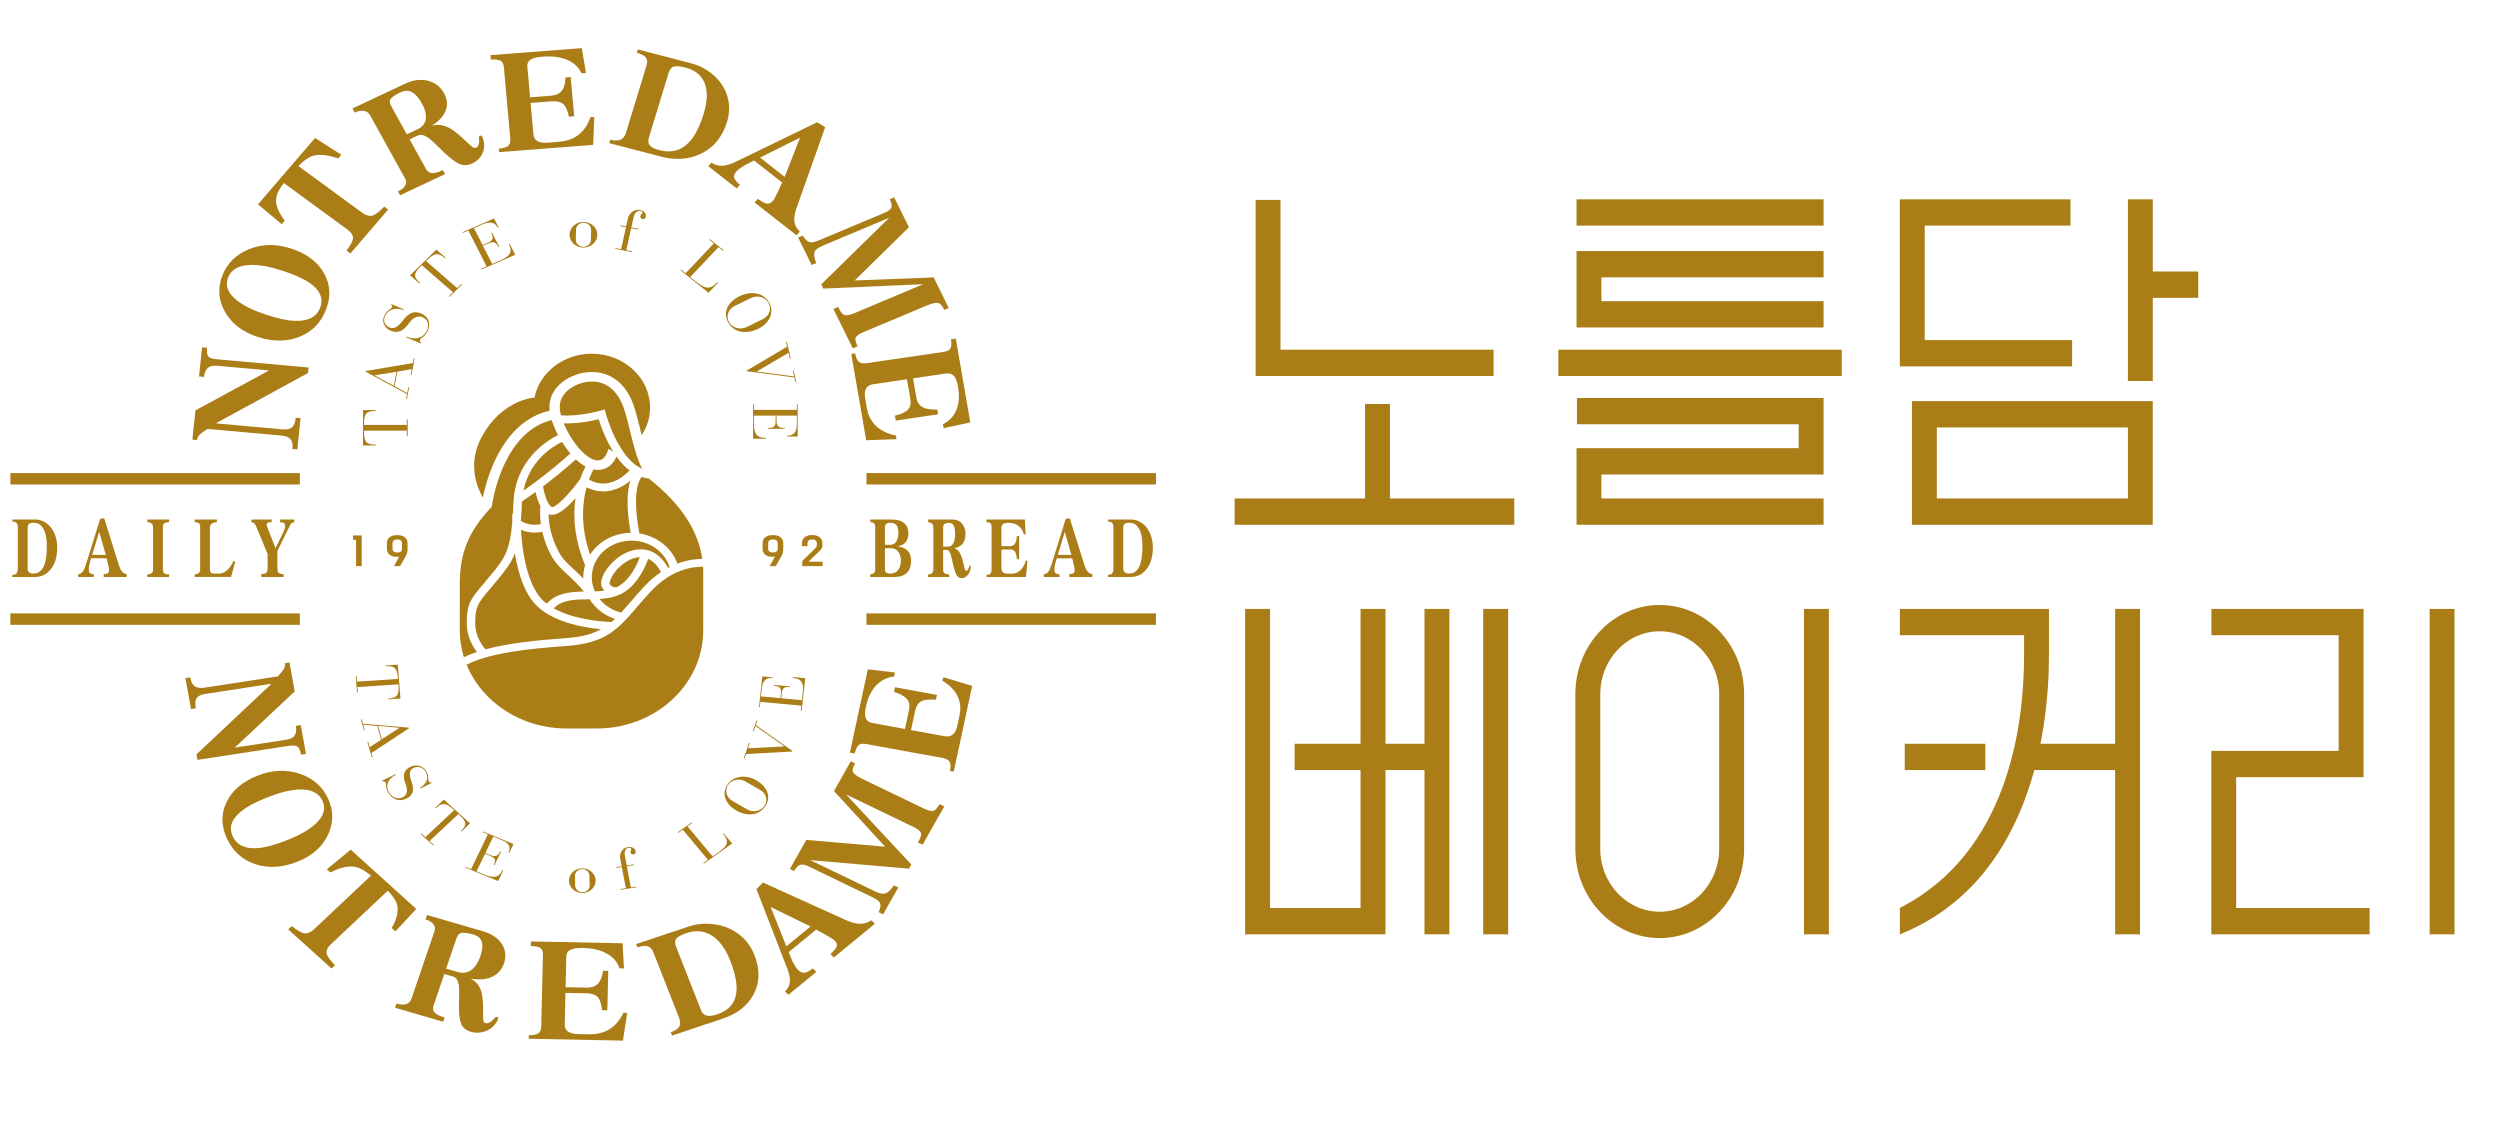 <?xml version="1.0" encoding="utf-8"?>
<!-- Generator: Adobe Illustrator 16.0.0, SVG Export Plug-In . SVG Version: 6.00 Build 0)  -->
<!DOCTYPE svg PUBLIC "-//W3C//DTD SVG 1.1//EN" "http://www.w3.org/Graphics/SVG/1.1/DTD/svg11.dtd">
<svg version="1.1" id="Layer_1" xmlns="http://www.w3.org/2000/svg" xmlns:xlink="http://www.w3.org/1999/xlink" x="0px" y="0px"
	 width="252.083px" height="113.747px" viewBox="0 -0.247 252.083 113.747" enable-background="new 0 -0.247 252.083 113.747"
	 xml:space="preserve">
<rect x="-138.225" y="-38.414" fill="none" width="326.141" height="212.856"/>
<g>
	<path fill="#AB7D16" d="M29.487,45.024c0.045-0.429-0.013-0.748-0.17-0.953c-0.171-0.227-0.493-0.356-0.959-0.401l-7.422-0.665
		c-0.452,0.282-0.749,0.507-0.891,0.678c-0.097,0.12-0.154,0.268-0.172,0.44l-0.476-0.043l0.31-2.946l7.39-4.008l0.002-0.024
		l-5.221-0.469c-0.395-0.035-0.695,0.033-0.912,0.206c-0.218,0.181-0.349,0.486-0.393,0.917l-0.507-0.045l0.31-2.935l0.504,0.047
		c-0.048,0.456,0.009,0.765,0.17,0.928c0.138,0.117,0.432,0.194,0.88,0.236l9.186,0.822l-0.06,0.557l-9.237,5.041l-0.002,0.04
		l6.677,0.599c0.438,0.04,0.752-0.024,0.938-0.19c0.208-0.166,0.336-0.492,0.385-0.982l0.492,0.043l-0.331,3.154L29.487,45.024z"/>
	<path fill="#AB7D16" d="M25.1,24.88c1.329-0.538,2.752-0.559,4.263-0.063c1.573,0.514,2.679,1.348,3.322,2.505
		c0.627,1.134,0.69,2.352,0.189,3.656c-0.501,1.298-1.379,2.205-2.641,2.719c-1.287,0.524-2.717,0.529-4.291,0.014
		c-1.51-0.495-2.597-1.338-3.265-2.531c-0.653-1.168-0.741-2.377-0.263-3.625C22.894,26.307,23.79,25.415,25.1,24.88z
		 M23.868,30.029c0.684,0.546,1.663,1.027,2.937,1.443c1.208,0.405,2.203,0.615,2.98,0.632c1.308,0.042,2.137-0.396,2.492-1.319
		c0.356-0.922,0.012-1.751-1.028-2.486c-0.612-0.43-1.528-0.844-2.747-1.244c-1.271-0.417-2.361-0.612-3.268-0.587
		c-1.177,0.038-1.923,0.463-2.238,1.278C22.688,28.555,22.976,29.316,23.868,30.029z"/>
	<path fill="#AB7D16" d="M39.138,20.881l-3.798,4.425l-0.397-0.29c0.403-0.542,0.622-0.941,0.649-1.196
		c0.041-0.313-0.146-0.62-0.556-0.921l-6.417-4.692c-0.469,0.604-0.728,1.127-0.774,1.569c-0.064,0.649,0.224,1.392,0.87,2.229
		l-0.307,0.355l-2.393-2l5.751-6.694l2.654,1.693l-0.323,0.377c-1.035-0.37-1.886-0.458-2.556-0.264
		c-0.457,0.142-0.941,0.483-1.452,1.026l6.414,4.692c0.412,0.301,0.789,0.394,1.126,0.278c0.262-0.097,0.633-0.389,1.115-0.877
		L39.138,20.881z"/>
	<path fill="#AB7D16" d="M40.127,19.053c0.369-0.173,0.609-0.365,0.726-0.574c0.14-0.221,0.133-0.472-0.019-0.749l-3.512-6.35
		c-0.146-0.262-0.365-0.411-0.658-0.447c-0.274-0.037-0.574,0.021-0.898,0.175l-0.23-0.416l5.288-2.49
		c0.816-0.386,1.591-0.488,2.322-0.309c0.725,0.185,1.268,0.605,1.629,1.259c0.312,0.563,0.377,1.121,0.196,1.67
		c-0.199,0.591-0.676,1.127-1.43,1.608c0.604-0.177,1.225-0.084,1.858,0.278c0.378,0.209,0.891,0.624,1.539,1.242l0.643,0.586
		c0.219,0.17,0.403,0.18,0.553,0.031c0.146-0.156,0.2-0.416,0.168-0.779c-0.029-0.229,0.013-0.35,0.129-0.368
		c0.118-0.015,0.221,0.121,0.306,0.411c0.121,0.409,0.119,0.804-0.007,1.183c-0.114,0.347-0.316,0.646-0.609,0.899
		c-0.278,0.239-0.585,0.392-0.915,0.46c-0.351,0.069-0.667,0.028-0.951-0.12c-0.307-0.156-0.64-0.388-1-0.696
		c-0.22-0.188-0.527-0.475-0.918-0.864c-0.549-0.549-0.946-0.907-1.194-1.071c-0.401-0.269-0.742-0.335-1.028-0.201l-0.813,0.385
		l1.637,2.96c0.152,0.278,0.364,0.424,0.638,0.44c0.251,0.02,0.612-0.081,1.08-0.303l0.225,0.405l-4.538,2.137L40.127,19.053z
		 M42.11,12.784c0.516-0.245,0.798-0.618,0.832-1.121c0.041-0.426-0.096-0.921-0.406-1.484c-0.318-0.57-0.645-0.944-0.987-1.125
		c-0.35-0.193-0.747-0.188-1.189,0.021c-0.542,0.256-0.875,0.492-1,0.705c-0.093,0.17-0.073,0.379,0.063,0.627l1.598,2.889
		L42.11,12.784z"/>
	<path fill="#AB7D16" d="M50.302,14.731c0.392-0.029,0.672-0.099,0.842-0.208c0.239-0.148,0.343-0.409,0.31-0.78l-0.646-7.206
		c-0.03-0.31-0.125-0.52-0.285-0.629c-0.199-0.132-0.542-0.18-1.029-0.143l-0.041-0.454l9.211-0.705l0.424,2.508l-0.451,0.033
		c-0.259-0.579-0.718-1.021-1.374-1.328c-0.695-0.313-1.536-0.429-2.517-0.354c-0.521,0.041-0.915,0.127-1.176,0.26
		c-0.294,0.169-0.428,0.423-0.396,0.76l0.277,3.079l2.074-0.158c0.514-0.04,0.882-0.198,1.101-0.476
		c0.239-0.279,0.372-0.736,0.397-1.373l0.521-0.04l0.355,3.959l-0.532,0.041c-0.134-0.625-0.326-1.047-0.58-1.272
		c-0.259-0.224-0.651-0.315-1.183-0.273l-2.103,0.16l0.284,3.157c0.029,0.311,0.152,0.537,0.372,0.676
		c0.25,0.154,0.617,0.212,1.102,0.175l1.065-0.083c0.702-0.052,1.296-0.237,1.786-0.552c0.657-0.424,1.136-1.075,1.433-1.948
		l0.384,0.01l-0.117,2.797l-9.476,0.726L50.302,14.731z"/>
	<path fill="#AB7D16" d="M61.535,13.834c0.415,0.108,0.744,0.117,0.985,0.028c0.286-0.107,0.49-0.359,0.613-0.758l2.054-6.736
		c0.102-0.333,0.085-0.599-0.048-0.795c-0.153-0.211-0.462-0.378-0.93-0.498l0.102-0.338l5.375,1.399
		c0.597,0.155,1.158,0.404,1.687,0.748c0.541,0.366,0.991,0.795,1.346,1.293c0.378,0.54,0.625,1.126,0.736,1.755
		c0.121,0.68,0.073,1.386-0.15,2.119c-0.472,1.542-1.365,2.617-2.681,3.228c-1.184,0.556-2.501,0.646-3.954,0.269l-5.24-1.362
		L61.535,13.834z M65.58,14.469c0.172,0.171,0.469,0.311,0.896,0.421c1.055,0.274,1.948,0.111,2.676-0.491
		c0.736-0.59,1.335-1.648,1.801-3.173c0.405-1.324,0.419-2.397,0.044-3.212c-0.333-0.726-0.946-1.204-1.839-1.436
		c-0.561-0.146-0.963-0.183-1.21-0.113c-0.247,0.08-0.424,0.294-0.531,0.644l-1.998,6.548C65.316,13.991,65.37,14.261,65.58,14.469z
		"/>
	<path fill="#AB7D16" d="M80.342,20.655c-0.191,0.541-0.276,0.987-0.25,1.335c0.032,0.423,0.218,0.794,0.56,1.119l-0.337,0.367
		l-4.228-3.308l0.328-0.357c0.396,0.278,0.698,0.432,0.899,0.466c0.217,0.032,0.414-0.05,0.597-0.249
		c0.111-0.118,0.257-0.372,0.441-0.76c0.116-0.249,0.287-0.621,0.512-1.117l-2.833-2.216c-0.436,0.217-0.762,0.385-0.985,0.506
		c-0.358,0.22-0.605,0.4-0.738,0.546c-0.224,0.245-0.321,0.457-0.292,0.641c0.038,0.198,0.235,0.457,0.598,0.771l-0.328,0.358
		l-2.875-2.25l0.327-0.355c0.326,0.221,0.68,0.326,1.058,0.315c0.377-0.01,0.838-0.144,1.381-0.399l8.216-3.987l0.814,0.5
		L80.342,20.655z M76.634,15.639l2.487,1.949l1.544-3.949L76.634,15.639z"/>
	<path fill="#AB7D16" d="M85.989,34.876l-1.957-3.97l0.485-0.204c0.185,0.417,0.361,0.671,0.53,0.76
		c0.216,0.129,0.559,0.094,1.019-0.098l6.977-2.932L93.03,28.41l-10.013,0.442l-0.209-0.426l6.834-6.696l-0.005-0.011l-6.707,2.818
		c-0.427,0.18-0.69,0.38-0.786,0.602c-0.102,0.253-0.047,0.634,0.163,1.144l-0.461,0.193l-1.37-2.777l0.461-0.193
		c0.248,0.38,0.476,0.599,0.678,0.656c0.208,0.065,0.529,0.006,0.967-0.177l6.653-2.796c0.377-0.159,0.594-0.336,0.653-0.531
		c0.064-0.181,0.009-0.453-0.173-0.813l0.45-0.189l1.485,3.014l-5.467,5.363l7.963-0.307l1.521,3.086l-0.449,0.187
		c-0.178-0.361-0.347-0.581-0.508-0.655c-0.246-0.106-0.65-0.042-1.204,0.191l-6.389,2.685c-0.502,0.212-0.788,0.417-0.855,0.617
		c-0.047,0.153,0.024,0.431,0.213,0.837L85.989,34.876z"/>
	<path fill="#AB7D16" d="M86.227,35.385c0.062,0.36,0.157,0.614,0.288,0.763c0.18,0.21,0.468,0.286,0.866,0.228l7.77-1.142
		c0.335-0.05,0.554-0.152,0.66-0.309c0.128-0.195,0.155-0.516,0.077-0.962l0.49-0.072l1.459,8.457l-2.689,0.579l-0.07-0.41
		c0.608-0.284,1.054-0.741,1.336-1.373c0.285-0.666,0.349-1.449,0.193-2.352c-0.081-0.479-0.204-0.835-0.37-1.067
		c-0.206-0.259-0.49-0.362-0.854-0.31l-3.319,0.489l0.331,1.904c0.079,0.473,0.278,0.8,0.599,0.981
		c0.319,0.201,0.825,0.288,1.517,0.264l0.083,0.477l-4.266,0.629l-0.087-0.49c0.669-0.167,1.112-0.378,1.335-0.631
		c0.225-0.253,0.292-0.624,0.209-1.113l-0.334-1.929l-3.402,0.5c-0.333,0.047-0.568,0.179-0.703,0.392
		c-0.149,0.243-0.186,0.587-0.106,1.033l0.167,0.979c0.111,0.642,0.357,1.179,0.736,1.607c0.509,0.577,1.248,0.969,2.219,1.178
		l0.018,0.352l-3.04,0.106l-1.505-8.701L86.227,35.385z"/>
</g>
<g>
	<path fill="#AB7D16" d="M36.707,43.179V43.3c0,1.04,0.267,1.287,1.189,1.287v0.083h-1.293v-3.567h1.293v0.083
		c-0.922,0-1.189,0.248-1.189,1.281v0.131h4.309v-0.562h0.091v1.7h-0.091v-0.559H36.707z"/>
	<path fill="#AB7D16" d="M40.069,37.224l-0.282,1.47l1.27,0.689l0.114-0.588l0.087,0.015l-0.223,1.157l-0.086-0.015l0.088-0.465
		l-4.179-2.26l0.012-0.064l4.769-0.804l0.087-0.465l0.087,0.015l-0.322,1.668l-0.085-0.016l0.111-0.581L40.069,37.224z
		 M39.705,38.651l0.273-1.413l-2.215,0.365L39.705,38.651z"/>
	<path fill="#AB7D16" d="M40.971,33.769l0.036-0.075c0.977,0.415,1.706,0.069,2.027-0.577c0.255-0.515,0.166-1.125-0.397-1.365
		c-0.552-0.233-1.003,0.049-1.413,0.621c-0.566,0.782-1.113,1.029-1.858,0.714c-0.661-0.281-0.902-0.937-0.605-1.538
		c0.273-0.552,0.649-0.582,0.769-0.818c0.059-0.124-0.011-0.205-0.094-0.24l0.038-0.075l1.221,0.519l-0.039,0.073
		c-0.684-0.233-1.455-0.143-1.813,0.574c-0.229,0.458-0.09,0.971,0.387,1.173c0.412,0.176,0.788,0.114,1.405-0.702
		c0.542-0.719,1.087-1.007,1.843-0.687c0.762,0.325,1.014,1.028,0.626,1.807c-0.265,0.536-0.633,0.626-0.735,0.826
		c-0.064,0.13,0.011,0.276,0.112,0.318l-0.038,0.077L40.971,33.769z"/>
	<path fill="#AB7D16" d="M42.535,26.495l-0.093,0.089c-0.773,0.757-0.761,1.106-0.09,1.69l-0.063,0.06l-0.941-0.817l2.651-2.595
		l0.939,0.816l-0.06,0.061c-0.672-0.583-1.05-0.571-1.818,0.179l-0.097,0.094l3.135,2.728l0.419-0.407l0.066,0.057l-1.264,1.236
		l-0.065-0.056l0.415-0.41L42.535,26.495z"/>
	<path fill="#AB7D16" d="M47.223,22.997l-0.548,0.24l-0.04-0.074l3.183-1.381l0.464,0.909L50.2,22.725
		c-0.313-0.615-0.876-0.637-1.49-0.372l-0.919,0.399l0.869,1.71l0.563-0.245c0.601-0.261,0.486-0.627,0.309-0.976l0.079-0.035
		l0.726,1.42l-0.084,0.037c-0.203-0.406-0.389-0.632-0.997-0.37l-0.558,0.242l0.931,1.828l0.806-0.35
		c0.938-0.407,1.292-0.821,0.882-1.627l0.08-0.036l0.559,1.095l-3.404,1.477l-0.038-0.075l0.548-0.239L47.223,22.997z"/>
	<path fill="#AB7D16" d="M58.858,22.132c0.776,0.013,1.389,0.603,1.374,1.317c-0.014,0.713-0.654,1.281-1.427,1.267
		c-0.772-0.014-1.387-0.604-1.373-1.317C57.447,22.685,58.085,22.117,58.858,22.132z M58.061,23.918
		c-0.005,0.39,0.326,0.709,0.746,0.716c0.423,0.008,0.768-0.299,0.776-0.689l0.021-1.016c0.006-0.388-0.325-0.708-0.746-0.715
		c-0.423-0.008-0.769,0.299-0.777,0.689L58.061,23.918z"/>
	<path fill="#AB7D16" d="M63.114,22.666l-0.563-0.105l0.016-0.081l0.567,0.105l0.166-0.757c0.136-0.625,0.657-1.009,1.242-0.902
		c0.463,0.087,0.634,0.434,0.575,0.698c-0.027,0.134-0.154,0.25-0.328,0.216c-0.18-0.034-0.243-0.19-0.223-0.295
		c0.043-0.189,0.18-0.188,0.204-0.305c0.021-0.091-0.035-0.193-0.204-0.225c-0.201-0.037-0.562,0.088-0.682,0.644l-0.224,1.024
		l0.746,0.139l-0.018,0.082l-0.749-0.141l-0.483,2.212l0.573,0.105l-0.019,0.083l-1.662-0.312l0.02-0.081l0.563,0.104L63.114,22.666
		z"/>
	<path fill="#AB7D16" d="M71.975,24.299l-0.458-0.369l0.056-0.063l1.388,1.118l-0.058,0.063l-0.458-0.369l-2.843,3.007l0.604,0.486
		c0.925,0.743,1.402,0.808,2.135,0.028l0.07,0.054l-0.968,1.023l-2.829-2.278l0.058-0.061l0.458,0.368L71.975,24.299z"/>
	<path fill="#AB7D16" d="M74.557,29.623c1.08-0.528,2.385-0.439,3.002,0.634c0.516,0.896,0.139,2.038-1.106,2.65
		c-1.076,0.526-2.387,0.487-3.014-0.627C72.812,31.19,73.464,30.16,74.557,29.623z M73.517,32.241
		c0.342,0.594,1.136,0.8,1.777,0.484l1.637-0.804c0.645-0.317,0.903-1.038,0.56-1.632c-0.341-0.594-1.132-0.8-1.777-0.483
		l-1.637,0.802C73.432,30.925,73.173,31.646,73.517,32.241z"/>
	<path fill="#AB7D16" d="M76.291,37.217l3.782,0.491l-0.14-0.582l0.088-0.019l0.271,1.148l-0.087,0.017l-0.108-0.46l-4.794-0.625
		l-0.016-0.063l4.077-2.415l-0.108-0.461l0.086-0.017l0.393,1.654l-0.089,0.02l-0.136-0.578L76.291,37.217z"/>
	<path fill="#AB7D16" d="M80.347,41.084v-0.562h0.088v3.247h-1.086v-0.083c0.736,0,0.998-0.459,0.998-1.087v-0.938h-2.046v0.573
		c0,0.613,0.407,0.671,0.824,0.671v0.085h-1.702v-0.085c0.487,0,0.785-0.058,0.785-0.678v-0.567h-2.185v0.82
		c0,0.957,0.255,1.431,1.22,1.431v0.081h-1.309v-3.47h0.089v0.562H80.347z"/>
</g>
<g>
	<path fill="#AB7D16" d="M19.182,68.051c0.075,0.426,0.219,0.721,0.428,0.88c0.231,0.175,0.577,0.228,1.041,0.157l7.353-1.13
		c0.359-0.38,0.582-0.669,0.672-0.864c0.058-0.141,0.075-0.299,0.044-0.468l0.472-0.073l0.525,2.919l-6.013,5.636l0.003,0.024
		l5.174-0.793c0.391-0.06,0.664-0.198,0.824-0.417c0.159-0.228,0.202-0.553,0.122-0.979l0.501-0.077l0.523,2.907l-0.498,0.08
		c-0.082-0.454-0.223-0.741-0.426-0.857c-0.168-0.08-0.472-0.088-0.915-0.019l-9.103,1.398l-0.099-0.553l7.51-7.073l-0.009-0.04
		l-6.617,1.018c-0.435,0.064-0.719,0.202-0.854,0.406c-0.152,0.207-0.184,0.555-0.099,1.042l-0.483,0.075l-0.567-3.127
		L19.182,68.051z"/>
	<path fill="#AB7D16" d="M33.083,83.908c-0.577,1.229-1.602,2.138-3.075,2.726c-1.534,0.613-2.958,0.695-4.28,0.252
		c-1.298-0.437-2.244-1.289-2.839-2.562c-0.589-1.263-0.615-2.479-0.069-3.648c0.555-1.192,1.598-2.094,3.132-2.706
		c1.471-0.587,2.891-0.653,4.259-0.201c1.338,0.447,2.297,1.276,2.865,2.495C33.646,81.478,33.646,82.691,33.083,83.908z
		 M30.191,79.361c-0.907,0.033-1.978,0.295-3.218,0.789c-1.183,0.463-2.066,0.933-2.648,1.411c-0.991,0.789-1.274,1.633-0.854,2.532
		c0.42,0.897,1.285,1.289,2.587,1.174c0.767-0.07,1.742-0.341,2.93-0.815c1.239-0.493,2.182-1.033,2.825-1.621
		c0.836-0.767,1.068-1.549,0.696-2.344C32.141,79.7,31.367,79.326,30.191,79.361z"/>
	<path fill="#AB7D16" d="M33.428,97.411l-4.372-3.95l0.355-0.334c0.541,0.43,0.949,0.669,1.222,0.722
		c0.332,0.071,0.683-0.066,1.05-0.411l5.727-5.399c-0.602-0.497-1.138-0.787-1.611-0.875c-0.692-0.127-1.521,0.059-2.488,0.564
		l-0.354-0.318l2.406-1.986l6.611,5.979l-2.102,2.26l-0.372-0.336c0.507-0.909,0.691-1.685,0.55-2.321
		c-0.105-0.432-0.422-0.915-0.95-1.439l-5.729,5.397c-0.369,0.348-0.506,0.682-0.417,1.003c0.076,0.252,0.354,0.623,0.828,1.114
		L33.428,97.411z"/>
	<path fill="#AB7D16" d="M39.978,100.948c0.394,0.115,0.713,0.132,0.953,0.058c0.267-0.067,0.455-0.248,0.556-0.546l2.322-6.799
		c0.095-0.277,0.054-0.53-0.129-0.743c-0.167-0.204-0.424-0.356-0.771-0.458l0.149-0.445l5.664,1.646
		c0.875,0.259,1.506,0.684,1.891,1.287c0.375,0.601,0.443,1.247,0.204,1.949c-0.208,0.605-0.584,1.046-1.129,1.321
		c-0.592,0.29-1.341,0.363-2.244,0.219c0.57,0.263,0.94,0.73,1.114,1.397c0.109,0.396,0.163,1.024,0.154,1.884l0.01,0.833
		c0.028,0.264,0.153,0.388,0.371,0.381c0.222-0.017,0.461-0.166,0.713-0.448c0.151-0.184,0.274-0.238,0.37-0.176
		c0.098,0.063,0.064,0.228-0.091,0.489c-0.227,0.37-0.529,0.649-0.908,0.842c-0.344,0.171-0.715,0.253-1.115,0.243
		c-0.381-0.01-0.716-0.098-1.003-0.264c-0.303-0.18-0.499-0.411-0.586-0.699c-0.1-0.313-0.162-0.693-0.185-1.146
		c-0.014-0.275-0.013-0.679,0-1.21c0.029-0.747,0.016-1.257-0.035-1.535c-0.083-0.449-0.275-0.721-0.58-0.809L44.8,97.965
		l-1.082,3.173c-0.101,0.298-0.061,0.539,0.118,0.728c0.168,0.178,0.501,0.336,1.001,0.483l-0.147,0.432l-4.857-1.414
		L39.978,100.948z M46.154,97.762c0.556,0.159,1.035,0.075,1.445-0.259c0.353-0.279,0.629-0.721,0.836-1.322
		c0.209-0.612,0.257-1.093,0.151-1.44c-0.102-0.366-0.389-0.616-0.861-0.756c-0.584-0.169-1-0.218-1.248-0.144
		c-0.199,0.06-0.341,0.224-0.434,0.487l-1.059,3.095L46.154,97.762z"/>
	<path fill="#AB7D16" d="M53.317,104.129c0.394,0.01,0.681-0.03,0.861-0.124c0.256-0.124,0.39-0.372,0.397-0.747l0.169-7.229
		c0.008-0.313-0.062-0.527-0.211-0.654c-0.183-0.149-0.519-0.229-1.007-0.239l0.012-0.456l9.239,0.185l0.139,2.537l-0.449-0.012
		c-0.195-0.601-0.603-1.086-1.221-1.451c-0.658-0.377-1.477-0.577-2.461-0.597c-0.525-0.011-0.925,0.04-1.201,0.147
		c-0.311,0.142-0.471,0.378-0.48,0.717l-0.07,3.089l2.08,0.042c0.519,0.009,0.897-0.113,1.149-0.365
		c0.267-0.258,0.452-0.697,0.55-1.327l0.521,0.009l-0.093,3.972l-0.534-0.01c-0.062-0.632-0.206-1.073-0.434-1.321
		c-0.23-0.245-0.612-0.377-1.146-0.385l-2.11-0.042l-0.072,3.167c-0.008,0.312,0.087,0.548,0.292,0.705
		c0.229,0.18,0.589,0.272,1.077,0.281l1.07,0.022c0.703,0.014,1.313-0.113,1.835-0.38c0.704-0.357,1.253-0.957,1.648-1.798
		l0.376,0.046l-0.431,2.771l-9.505-0.188L53.317,104.129z"/>
	<path fill="#AB7D16" d="M67.634,103.833c0.408-0.138,0.682-0.306,0.818-0.51c0.165-0.237,0.172-0.555,0.021-0.944l-2.584-6.578
		c-0.129-0.325-0.31-0.533-0.542-0.62c-0.256-0.091-0.612-0.06-1.071,0.095l-0.13-0.33l5.252-1.756
		c0.58-0.195,1.197-0.294,1.841-0.3c0.671,0.009,1.307,0.118,1.909,0.328c0.649,0.235,1.219,0.578,1.707,1.03
		c0.529,0.487,0.936,1.088,1.218,1.805c0.591,1.505,0.543,2.859-0.141,4.066c-0.611,1.086-1.626,1.868-3.044,2.342l-5.12,1.712
		L67.634,103.833z M71.321,102.171c0.249,0.046,0.578,0,0.993-0.14c1.032-0.344,1.654-0.957,1.866-1.839
		c0.226-0.877,0.044-2.059-0.538-3.547c-0.51-1.294-1.174-2.174-1.992-2.633c-0.732-0.412-1.531-0.47-2.403-0.18
		c-0.548,0.184-0.899,0.371-1.053,0.562c-0.152,0.199-0.161,0.467-0.027,0.811l2.514,6.395
		C70.806,101.925,71.02,102.115,71.321,102.171z"/>
	<path fill="#AB7D16" d="M85.19,92.484c0.557,0.25,1.023,0.39,1.398,0.414c0.456,0.031,0.884-0.087,1.279-0.354l0.346,0.359
		l-4.139,3.4l-0.338-0.348c0.352-0.323,0.562-0.578,0.625-0.758c0.064-0.19,0.005-0.386-0.184-0.58
		c-0.11-0.116-0.363-0.284-0.754-0.51c-0.249-0.142-0.625-0.348-1.127-0.621l-2.772,2.278c0.172,0.427,0.309,0.751,0.405,0.971
		c0.185,0.359,0.347,0.609,0.482,0.753c0.23,0.239,0.448,0.356,0.645,0.354c0.221-0.004,0.527-0.152,0.916-0.438l0.337,0.35
		l-2.815,2.313l-0.338-0.351c0.281-0.263,0.444-0.572,0.487-0.92c0.04-0.348-0.039-0.785-0.239-1.317l-3.128-8.067l0.649-0.671
		L85.19,92.484z M79.292,95.176l2.437-2.003l-4.02-1.963L79.292,95.176z"/>
	<path fill="#AB7D16" d="M95.216,81.063l-2.188,3.866l-0.477-0.229c0.243-0.393,0.352-0.677,0.327-0.855
		c-0.024-0.237-0.263-0.463-0.711-0.681l-6.794-3.276l-0.013,0.021l6.532,7.02l-0.235,0.414l-9.923-0.859l-0.007,0.012l6.533,3.148
		c0.415,0.204,0.746,0.27,0.994,0.204c0.279-0.08,0.572-0.355,0.879-0.823l0.447,0.218l-1.531,2.705l-0.448-0.218
		c0.173-0.413,0.222-0.713,0.146-0.896c-0.072-0.19-0.322-0.39-0.745-0.594l-6.48-3.129c-0.366-0.176-0.653-0.224-0.854-0.146
		c-0.196,0.062-0.393,0.27-0.591,0.621l-0.435-0.208l1.658-2.935l7.946,0.683l-5.155-5.608l1.697-3.002l0.437,0.211
		c-0.198,0.35-0.281,0.609-0.246,0.773c0.063,0.245,0.365,0.497,0.903,0.757l6.222,3c0.488,0.237,0.84,0.319,1.051,0.246
		c0.16-0.06,0.355-0.281,0.584-0.671L95.216,81.063z"/>
	<path fill="#AB7D16" d="M95.783,77.489c0.075-0.358,0.08-0.628,0.014-0.809c-0.09-0.255-0.331-0.419-0.729-0.494l-7.716-1.409
		c-0.333-0.06-0.576-0.033-0.735,0.078c-0.192,0.142-0.338,0.434-0.435,0.877l-0.482-0.086l1.803-8.402l2.738,0.316l-0.088,0.409
		c-0.677,0.07-1.265,0.356-1.767,0.856c-0.518,0.537-0.874,1.252-1.066,2.145c-0.103,0.479-0.12,0.853-0.053,1.121
		c0.097,0.309,0.326,0.497,0.688,0.563l3.293,0.602l0.407-1.892c0.102-0.47,0.036-0.838-0.194-1.111
		c-0.226-0.288-0.666-0.533-1.322-0.731l0.101-0.474l4.239,0.775l-0.107,0.484c-0.686-0.055-1.183,0-1.487,0.166
		c-0.306,0.166-0.509,0.49-0.612,0.978l-0.414,1.917l3.38,0.618c0.334,0.06,0.603,0.011,0.81-0.145
		c0.229-0.178,0.393-0.49,0.488-0.934l0.208-0.972c0.139-0.639,0.11-1.221-0.088-1.74c-0.258-0.707-0.807-1.311-1.637-1.816
		l0.114-0.339l2.894,0.875l-1.857,8.642L95.783,77.489z"/>
</g>
<g>
	<path fill="#AB7D16" d="M40.125,68.208l-0.01-0.12c-0.079-0.994-0.354-1.215-1.235-1.156l-0.005-0.08l1.236-0.08l0.267,3.416
		l-1.238,0.078l-0.007-0.076c0.881-0.058,1.12-0.315,1.047-1.304l-0.011-0.125l-4.129,0.274l0.043,0.535l-0.086,0.008l-0.125-1.627
		l0.086-0.009l0.041,0.538L40.125,68.208z"/>
	<path fill="#AB7D16" d="M38.436,74.332l-0.404-1.385l-1.408-0.121l0.161,0.555l-0.082,0.019l-0.316-1.09l0.084-0.019l0.126,0.437
		l4.628,0.397l0.02,0.062l-3.793,2.488l0.126,0.438l-0.083,0.019L37.04,74.56l0.082-0.021l0.159,0.549L38.436,74.332z
		 M38.125,72.953l0.387,1.33l1.765-1.146L38.125,72.953z"/>
	<path fill="#AB7D16" d="M39.884,77.811l0.038,0.071c-0.909,0.444-1.044,1.163-0.698,1.763c0.277,0.479,0.835,0.77,1.36,0.512
		c0.517-0.254,0.542-0.735,0.309-1.357c-0.319-0.853-0.208-1.383,0.485-1.724c0.62-0.304,1.303-0.096,1.627,0.465
		c0.297,0.512,0.104,0.796,0.231,1.018c0.066,0.114,0.177,0.11,0.251,0.074l0.041,0.071l-1.137,0.559l-0.041-0.07
		c0.59-0.349,0.964-0.944,0.577-1.613c-0.245-0.428-0.749-0.625-1.194-0.407c-0.387,0.189-0.553,0.489-0.235,1.399
		c0.28,0.8,0.204,1.352-0.501,1.699c-0.71,0.351-1.442,0.118-1.862-0.609c-0.289-0.499-0.147-0.813-0.254-0.999
		c-0.069-0.117-0.235-0.153-0.328-0.105l-0.042-0.072L39.884,77.811z"/>
	<path fill="#AB7D16" d="M45.791,81.446l-0.09-0.084c-0.771-0.698-1.133-0.696-1.756-0.115l-0.06-0.056l0.868-0.815l2.644,2.401
		l-0.871,0.815l-0.06-0.056c0.619-0.58,0.618-0.919-0.149-1.612l-0.095-0.086l-2.906,2.719l0.417,0.38l-0.062,0.054l-1.258-1.143
		l0.059-0.056l0.416,0.376L45.791,81.446z"/>
	<path fill="#AB7D16" d="M49.191,83.883l-0.533-0.219l0.035-0.073l3.086,1.27l-0.424,0.88l-0.079-0.033
		c0.287-0.594-0.048-0.988-0.643-1.231l-0.891-0.366l-0.801,1.657l0.547,0.224c0.582,0.237,0.797-0.068,0.959-0.405l0.078,0.031
		l-0.664,1.378l-0.077-0.033c0.19-0.395,0.25-0.658-0.338-0.9l-0.539-0.221l-0.856,1.771l0.782,0.318
		c0.908,0.375,1.457,0.354,1.833-0.432l0.078,0.033l-0.513,1.062l-3.297-1.356l0.035-0.07l0.535,0.219L49.191,83.883z"/>
	<path fill="#AB7D16" d="M58.689,87.309c0.745-0.014,1.357,0.532,1.373,1.217c0.015,0.687-0.577,1.251-1.318,1.265
		c-0.743,0.015-1.358-0.531-1.372-1.216C57.357,87.887,57.949,87.321,58.689,87.309z M57.997,89.05
		c0.007,0.375,0.339,0.669,0.745,0.663c0.405-0.01,0.723-0.315,0.714-0.688l-0.021-0.977c-0.007-0.374-0.339-0.67-0.745-0.66
		c-0.404,0.007-0.723,0.313-0.714,0.687L57.997,89.05z"/>
	<path fill="#AB7D16" d="M62.701,87.178l-0.545,0.087l-0.014-0.077l0.544-0.09l-0.139-0.731c-0.114-0.602,0.208-1.113,0.771-1.205
		c0.446-0.07,0.732,0.182,0.781,0.439c0.023,0.128-0.042,0.271-0.213,0.3c-0.174,0.028-0.29-0.092-0.308-0.193
		c-0.036-0.185,0.087-0.227,0.066-0.34c-0.019-0.088-0.105-0.161-0.267-0.134c-0.195,0.03-0.469,0.259-0.369,0.797l0.187,0.987
		l0.72-0.116l0.013,0.078l-0.719,0.116l0.404,2.134l0.549-0.091l0.018,0.08l-1.605,0.259l-0.015-0.08l0.544-0.086L62.701,87.178z"/>
	<path fill="#AB7D16" d="M68.849,83.413l-0.464,0.329l-0.053-0.065l1.403-0.995l0.05,0.065l-0.461,0.326l2.534,3.037l0.607-0.432
		c0.937-0.665,1.089-1.068,0.433-1.854l0.067-0.048l0.862,1.033l-2.853,2.029l-0.054-0.062l0.461-0.328L68.849,83.413z"/>
	<path fill="#AB7D16" d="M74.228,81.471c-0.997-0.573-1.542-1.614-0.873-2.607c0.559-0.825,1.769-1.083,2.918-0.422
		c0.99,0.572,1.588,1.596,0.884,2.615C76.477,82.061,75.235,82.056,74.228,81.471z M77.083,81.012
		c0.37-0.548,0.177-1.254-0.417-1.595l-1.511-0.871c-0.595-0.344-1.369-0.192-1.738,0.355c-0.37,0.547-0.176,1.255,0.417,1.597
		l1.511,0.871C75.94,81.71,76.714,81.562,77.083,81.012z"/>
	<path fill="#AB7D16" d="M79.094,75.017l-2.917-2.054l-0.181,0.55l-0.085-0.024l0.361-1.079l0.083,0.022l-0.143,0.434l3.692,2.607
		l-0.021,0.061l-4.644,0.247l-0.146,0.436l-0.081-0.025l0.517-1.555l0.084,0.024l-0.181,0.543L79.094,75.017z"/>
	<path fill="#AB7D16" d="M76.673,70.527l-0.058,0.534l-0.086-0.005l0.338-3.104l1.037,0.098l-0.008,0.077
		c-0.703-0.065-1,0.351-1.066,0.948l-0.098,0.898l1.955,0.18l0.062-0.546c0.064-0.589-0.322-0.68-0.72-0.716l0.009-0.08l1.626,0.152
		l-0.009,0.078c-0.466-0.044-0.757-0.014-0.822,0.579l-0.059,0.542l2.089,0.193l0.085-0.783c0.103-0.916-0.096-1.387-1.019-1.474
		l0.01-0.079l1.254,0.116l-0.361,3.316l-0.088-0.009l0.058-0.535L76.673,70.527z"/>
</g>
<g>
	<path fill="#AB7D16" d="M1.24,57.718c0.179,0,0.314-0.044,0.4-0.13c0.103-0.104,0.153-0.275,0.153-0.521v-4.132
		c0-0.206-0.038-0.353-0.116-0.445c-0.086-0.099-0.232-0.145-0.438-0.145v-0.207h2.342c0.257,0,0.517,0.058,0.77,0.175
		c0.265,0.127,0.497,0.308,0.703,0.536c0.221,0.25,0.393,0.548,0.512,0.891c0.134,0.368,0.202,0.777,0.202,1.226
		c0,0.945-0.227,1.69-0.683,2.23c-0.41,0.494-0.929,0.736-1.561,0.736H1.24V57.718z M2.948,57.479
		c0.092,0.071,0.23,0.108,0.417,0.108c0.459,0,0.798-0.226,1.02-0.676c0.223-0.444,0.335-1.135,0.335-2.069
		c0-0.812-0.125-1.423-0.379-1.832c-0.223-0.362-0.528-0.544-0.917-0.544c-0.244,0-0.412,0.038-0.501,0.115
		c-0.092,0.082-0.136,0.229-0.136,0.444v4.016C2.785,57.247,2.84,57.394,2.948,57.479z"/>
	<path fill="#AB7D16" d="M11.959,56.652c0.096,0.313,0.199,0.542,0.311,0.691c0.131,0.179,0.302,0.279,0.505,0.306v0.283h-2.322
		v-0.274c0.209-0.016,0.349-0.052,0.425-0.11c0.078-0.059,0.117-0.166,0.117-0.32c0-0.093-0.028-0.257-0.084-0.5
		c-0.033-0.153-0.088-0.377-0.164-0.68H9.191c-0.075,0.25-0.128,0.441-0.165,0.574c-0.052,0.225-0.076,0.393-0.076,0.506
		c0,0.19,0.031,0.321,0.094,0.392c0.071,0.076,0.21,0.123,0.418,0.139v0.274H7.883v-0.274c0.169-0.016,0.311-0.095,0.429-0.229
		c0.12-0.141,0.227-0.361,0.326-0.668l1.458-4.69l0.406-0.062L11.959,56.652z M9.299,55.702h1.367l-0.667-2.323L9.299,55.702z"/>
	<path fill="#AB7D16" d="M17.049,52.139v0.274c-0.211,0-0.37,0.035-0.471,0.107c-0.105,0.076-0.157,0.205-0.157,0.384v4.246
		c0,0.209,0.056,0.354,0.168,0.429c0.09,0.063,0.245,0.095,0.46,0.095v0.258h-2.198v-0.268c0.185-0.005,0.322-0.035,0.404-0.093
		c0.121-0.071,0.178-0.201,0.178-0.391v-4.261c0-0.172-0.052-0.304-0.16-0.389c-0.095-0.083-0.237-0.124-0.422-0.124v-0.267H17.049z
		"/>
	<path fill="#AB7D16" d="M19.63,57.657c0.184,0,0.321-0.042,0.407-0.123c0.099-0.086,0.147-0.231,0.147-0.43v-4.16
		c0-0.196-0.035-0.331-0.104-0.409c-0.084-0.081-0.233-0.122-0.443-0.122v-0.274h2.234v0.274c-0.206,0-0.369,0.041-0.498,0.122
		c-0.135,0.099-0.204,0.239-0.204,0.423v4.124c0,0.199,0.035,0.336,0.106,0.414c0.059,0.061,0.165,0.092,0.323,0.092h0.513
		c0.255,0,0.509-0.105,0.754-0.314c0.274-0.23,0.503-0.558,0.696-0.981l0.161,0.1l-0.421,1.532H19.63V57.657z"/>
	<path fill="#AB7D16" d="M29.683,52.413c-0.1,0.011-0.177,0.032-0.231,0.062c-0.089,0.045-0.161,0.129-0.212,0.253l-1.273,2.589
		v1.604c0,0.31,0.041,0.511,0.123,0.597c0.065,0.061,0.235,0.108,0.508,0.139v0.274h-2.258v-0.274v-0.009
		c0.271-0.026,0.441-0.072,0.508-0.138c0.089-0.087,0.136-0.284,0.136-0.589v-1.303l-1.085-2.621
		c-0.081-0.205-0.148-0.344-0.207-0.415c-0.083-0.103-0.196-0.159-0.343-0.169v-0.274h2.041v0.274c-0.213,0-0.349,0.016-0.406,0.046
		c-0.059,0.038-0.09,0.11-0.09,0.222c0,0.042,0.012,0.092,0.031,0.154c0.01,0.041,0.031,0.1,0.063,0.176l0.052,0.123l0.743,1.893
		l0.767-1.57c0.048-0.091,0.091-0.2,0.132-0.323c0.046-0.147,0.069-0.269,0.069-0.366c0-0.145-0.049-0.242-0.15-0.292
		c-0.065-0.036-0.183-0.057-0.351-0.062v-0.274h1.434V52.413z"/>
</g>
<g>
	<path fill="#AB7D16" d="M36.47,53.742v3.097h-0.568v-2.655h-0.305v-0.442H36.47z"/>
	<path fill="#AB7D16" d="M41.097,55.18c0,0.14-0.015,0.345-0.17,0.616l-0.58,1.039h-0.618l0.531-0.969
		c-0.058,0.013-0.153,0.029-0.246,0.029h-0.116c-0.494,0-0.886-0.339-0.886-0.755v-0.65c0-0.46,0.408-0.777,0.93-0.777h0.218
		c0.576,0,0.936,0.367,0.936,0.766V55.18z M39.577,55.141c0,0.146,0.152,0.313,0.381,0.313h0.197c0.26,0,0.378-0.191,0.378-0.332
		v-0.625c0-0.176-0.144-0.34-0.402-0.34h-0.178c-0.225,0-0.376,0.164-0.376,0.349V55.141z"/>
</g>
<g>
	<path fill="#AB7D16" d="M78.979,55.18c0,0.14-0.016,0.345-0.17,0.616l-0.58,1.039h-0.62l0.533-0.969
		c-0.058,0.013-0.155,0.029-0.245,0.029h-0.116c-0.496,0-0.887-0.339-0.887-0.755v-0.65c0-0.46,0.408-0.777,0.928-0.777h0.219
		c0.576,0,0.938,0.367,0.938,0.766V55.18z M77.458,55.141c0,0.146,0.15,0.313,0.382,0.313h0.196c0.257,0,0.379-0.191,0.379-0.332
		v-0.625c0-0.176-0.145-0.34-0.4-0.34h-0.18c-0.227,0-0.377,0.164-0.377,0.349V55.141z"/>
	<path fill="#AB7D16" d="M82.949,56.835h-2.058v-0.356c0-0.072,0.026-0.187,0.084-0.242l1.248-1.213
		c0.088-0.086,0.142-0.189,0.142-0.326v-0.18c0-0.181-0.142-0.362-0.376-0.362h-0.18c-0.245,0-0.385,0.168-0.385,0.358v0.308h-0.561
		v-0.328c0-0.497,0.463-0.782,0.911-0.782h0.228c0.438,0,0.924,0.274,0.924,0.792v0.214c0,0.209-0.089,0.406-0.199,0.507
		l-1.207,1.166h1.429V56.835z"/>
</g>
<rect x="1.047" y="47.456" fill="#AB7D16" width="29.189" height="1.15"/>
<rect x="1.047" y="61.605" fill="#AB7D16" width="29.189" height="1.152"/>
<g>
	<path fill="#AB7D16" d="M87.754,57.657c0.147,0,0.258-0.03,0.338-0.095c0.104-0.08,0.158-0.22,0.158-0.42v-4.124
		c0-0.213-0.022-0.36-0.069-0.436c-0.067-0.114-0.209-0.169-0.427-0.169v-0.274h2.199c0.54,0,0.95,0.126,1.238,0.382
		c0.272,0.241,0.407,0.57,0.407,0.99c0,0.368-0.083,0.658-0.241,0.874c-0.173,0.23-0.454,0.383-0.844,0.459
		c0.453,0.062,0.791,0.213,1.021,0.453c0.223,0.233,0.335,0.556,0.335,0.966c0,0.495-0.106,0.875-0.324,1.141
		c-0.282,0.353-0.758,0.529-1.427,0.529h-2.364V57.657z M89.805,54.69c0.249,0,0.442-0.121,0.585-0.359
		c0.131-0.22,0.194-0.502,0.194-0.845c0-0.336-0.053-0.584-0.16-0.742c-0.128-0.185-0.351-0.277-0.664-0.277
		c-0.197,0-0.337,0.043-0.42,0.129c-0.069,0.078-0.107,0.203-0.107,0.376v1.717H89.805z M89.233,57.098
		c0,0.178,0.038,0.304,0.113,0.373c0.077,0.076,0.218,0.117,0.42,0.117c0.361,0,0.633-0.127,0.813-0.376
		c0.17-0.225,0.255-0.542,0.255-0.95c0-0.348-0.083-0.634-0.249-0.858c-0.184-0.252-0.437-0.377-0.759-0.377h-0.593V57.098z"/>
	<path fill="#AB7D16" d="M93.578,57.674c0.172,0,0.3-0.043,0.388-0.127c0.099-0.08,0.147-0.211,0.147-0.396v-4.207
		c0-0.175-0.051-0.309-0.153-0.399c-0.096-0.087-0.218-0.131-0.371-0.131v-0.274h2.488c0.385,0,0.694,0.137,0.933,0.412
		c0.231,0.276,0.346,0.631,0.346,1.067c0,0.372-0.09,0.682-0.271,0.926c-0.198,0.26-0.486,0.425-0.867,0.492
		c0.263,0.057,0.476,0.258,0.638,0.606c0.096,0.204,0.204,0.547,0.317,1.034l0.118,0.466c0.046,0.144,0.113,0.194,0.199,0.152
		c0.088-0.044,0.162-0.167,0.224-0.366c0.039-0.128,0.078-0.182,0.126-0.161c0.047,0.021,0.057,0.118,0.03,0.292
		c-0.041,0.244-0.124,0.452-0.249,0.619c-0.115,0.155-0.252,0.262-0.414,0.322c-0.152,0.057-0.298,0.062-0.436,0.018
		c-0.144-0.053-0.255-0.152-0.328-0.3c-0.083-0.159-0.16-0.363-0.231-0.614c-0.044-0.153-0.098-0.381-0.166-0.682
		c-0.09-0.423-0.162-0.71-0.222-0.859c-0.096-0.241-0.21-0.36-0.343-0.36h-0.382v1.961c0,0.184,0.048,0.315,0.146,0.392
		c0.09,0.072,0.247,0.107,0.468,0.107v0.268h-2.135V57.674z M95.611,54.866c0.242,0,0.425-0.127,0.541-0.383
		c0.103-0.216,0.152-0.508,0.152-0.881c0-0.378-0.044-0.657-0.134-0.834c-0.092-0.191-0.238-0.287-0.448-0.287
		c-0.257,0-0.429,0.042-0.519,0.123c-0.07,0.067-0.104,0.182-0.104,0.347v1.915H95.611z"/>
	<path fill="#AB7D16" d="M99.467,57.718c0.166,0,0.287-0.028,0.359-0.084c0.107-0.077,0.16-0.226,0.16-0.444v-4.271
		c0-0.184-0.029-0.312-0.092-0.384c-0.082-0.086-0.225-0.129-0.428-0.129v-0.267h3.875l0.082,1.493h-0.188
		c-0.088-0.35-0.264-0.632-0.527-0.843c-0.277-0.214-0.623-0.321-1.037-0.321c-0.221,0-0.385,0.032-0.502,0.098
		c-0.127,0.088-0.191,0.231-0.191,0.432v1.824h0.871c0.217,0,0.377-0.079,0.48-0.231c0.107-0.152,0.182-0.418,0.213-0.789h0.221
		v2.345h-0.225c-0.033-0.374-0.096-0.63-0.193-0.774c-0.098-0.143-0.26-0.216-0.484-0.216h-0.883v1.872
		c0,0.184,0.041,0.32,0.127,0.412c0.1,0.103,0.25,0.154,0.455,0.154h0.449c0.295,0,0.551-0.083,0.766-0.246
		c0.293-0.219,0.514-0.578,0.672-1.08l0.16,0.023l-0.154,1.639h-3.986V57.718z"/>
	<path fill="#AB7D16" d="M109.322,56.652c0.098,0.313,0.201,0.542,0.314,0.691c0.133,0.179,0.301,0.279,0.504,0.306v0.283h-2.322
		v-0.274c0.209-0.016,0.35-0.052,0.426-0.11s0.117-0.166,0.117-0.32c0-0.093-0.029-0.257-0.082-0.5
		c-0.035-0.153-0.09-0.377-0.164-0.68h-1.559c-0.074,0.25-0.127,0.441-0.164,0.574c-0.053,0.225-0.076,0.393-0.076,0.506
		c0,0.19,0.029,0.321,0.092,0.392c0.074,0.076,0.211,0.123,0.422,0.139v0.274h-1.584v-0.274c0.172-0.016,0.314-0.095,0.434-0.229
		c0.117-0.141,0.225-0.361,0.324-0.668l1.455-4.69l0.406-0.062L109.322,56.652z M106.662,55.702h1.369l-0.666-2.323L106.662,55.702z
		"/>
	<path fill="#AB7D16" d="M111.719,57.718c0.182,0,0.314-0.044,0.398-0.13c0.104-0.104,0.154-0.275,0.154-0.521v-4.132
		c0-0.206-0.037-0.353-0.117-0.445c-0.086-0.099-0.23-0.145-0.436-0.145v-0.207h2.34c0.258,0,0.518,0.058,0.77,0.175
		c0.268,0.127,0.5,0.308,0.703,0.536c0.221,0.25,0.391,0.548,0.512,0.891c0.135,0.368,0.203,0.777,0.203,1.226
		c0,0.945-0.227,1.69-0.684,2.23c-0.41,0.494-0.93,0.736-1.561,0.736h-2.283V57.718z M113.428,57.479
		c0.09,0.071,0.229,0.108,0.414,0.108c0.461,0,0.797-0.226,1.02-0.676c0.223-0.444,0.334-1.135,0.334-2.069
		c0-0.812-0.125-1.423-0.379-1.832c-0.223-0.362-0.527-0.544-0.916-0.544c-0.244,0-0.414,0.038-0.502,0.115
		c-0.092,0.082-0.137,0.229-0.137,0.444v4.016C113.262,57.247,113.314,57.394,113.428,57.479z"/>
</g>
<rect x="87.37" y="47.456" fill="#AB7D16" width="29.189" height="1.15"/>
<rect x="87.37" y="61.605" fill="#AB7D16" width="29.189" height="1.152"/>
<g>
	<path fill="#AB7D16" d="M53.795,41.767c0.513-0.269,1.061-0.473,1.625-0.603c-0.012-0.107-0.018-0.211-0.018-0.312
		c-0.019-0.882,0.337-1.69,1.027-2.338c0.82-0.772,2.063-1.25,3.243-1.25c1.21,0,3.388,0.492,4.359,3.784
		c0.191,0.649,0.361,1.337,0.527,2l0.051,0.208c0.032,0.129,0.063,0.257,0.094,0.387c0.555-0.845,0.845-1.811,0.845-2.8
		c0-2.991-2.636-5.426-5.876-5.426c-2.803,0-5.23,1.841-5.767,4.378l-0.028,0.118l-0.071-0.065
		c-0.293,0.029-3.297,0.403-5.221,3.926c-1.496,2.742-0.475,5.152,0.104,6.15C49.003,48.35,50.216,43.638,53.795,41.767z"/>
	<path fill="#AB7D16" d="M52.532,53.184c0.024,0.472,0.079,1.185,0.2,2.005c0.253,1.722,0.823,4.016,2.084,5.174
		c0.102,0.095,0.214,0.184,0.313,0.259c0.957-1.067,2.315-1.194,3.746-1.223c-0.669-0.812-1.21-1.308-1.692-1.745
		c-0.607-0.554-1.133-1.032-1.601-1.89c-0.41-0.761-0.716-1.565-0.902-2.389c-0.454,0.09-0.906,0.102-1.338,0.033
		C53.062,53.365,52.781,53.287,52.532,53.184z"/>
	<path fill="#AB7D16" d="M64.637,46.974c0.035,0.018,0.077,0.035,0.118,0.053c-0.434-0.819-0.728-1.851-0.981-2.845
		c-0.076-0.294-0.151-0.593-0.226-0.893l-0.009-0.04c-0.16-0.648-0.325-1.318-0.511-1.948c-0.595-2.014-1.755-3.078-3.356-3.078
		c-0.898,0-1.876,0.378-2.501,0.964c-0.498,0.467-0.743,1.022-0.732,1.648c0.003,0.172,0.03,0.376,0.079,0.604
		c0.014,0.059,0.035,0.126,0.052,0.189c0.188,0.019,0.396,0.025,0.618,0.025c0.696,0,1.844-0.084,3.362-0.497l0.432-0.116
		l0.103,0.402c0.033,0.113,0.313,1.138,0.874,2.324c0.14,0.29,0.288,0.574,0.444,0.845l0.08,0.004l-0.005,0.063
		c0,0.007-0.006,0.024-0.008,0.049c0.512,0.865,1.073,1.52,1.658,1.943L64.637,46.974z"/>
	<path fill="#AB7D16" d="M62.089,58.971c0.029,0,0.057-0.004,0.085-0.006c1.341-0.656,2.071-2.299,2.338-3.03
		c-0.042,0-0.092,0.002-0.143,0.009c-1.156,0.135-2.189,1.093-2.66,1.928c-0.254,0.448-0.26,0.715-0.23,0.764
		C61.634,58.911,61.897,58.971,62.089,58.971z"/>
	<path fill="#AB7D16" d="M65.465,48.014c-0.257-0.024-0.506-0.078-0.765-0.166c-0.028,0.033-0.053,0.072-0.08,0.112
		c-0.295,0.44-0.729,1.601-0.336,4.431c0.054,0.387,0.116,0.765,0.188,1.15c1.779,0.276,3.273,1.468,3.826,3.047
		c1.043-0.395,1.937-0.479,2.503-0.479h0.01c-0.407-2.843-2.142-5.504-5.157-7.913c-0.054-0.04-0.104-0.094-0.146-0.137
		C65.494,48.043,65.481,48.029,65.465,48.014z"/>
	<path fill="#AB7D16" d="M70.799,56.896c-1.065,0-3.149,0.322-5.16,2.477c-0.526,0.563-0.988,1.098-1.396,1.572l-0.024,0.031
		c-1.88,2.186-3.117,3.627-7.05,3.907c-3.878,0.278-7.786,0.696-10.118,1.892c1.564,3.85,5.584,6.432,10.022,6.432h3.126
		c5.905,0,10.708-4.434,10.708-9.887v-5.888c0-0.173-0.006-0.347-0.014-0.536C70.861,56.896,70.829,56.896,70.799,56.896z"/>
	<path fill="#AB7D16" d="M48.672,58.721c0.201-0.234,0.449-0.529,0.721-0.867l0.092-0.107c1.348-1.65,1.905-2.331,2.167-5.314
		v-0.881l0.059,0.056c0.026-0.395,0.046-0.793,0.063-1.213c0.08-1.833,0.72-3.441,1.9-4.781c0.943-1.068,2.016-1.702,2.591-1.992
		c-0.168-0.324-0.317-0.647-0.442-0.963c-0.074-0.188-0.142-0.375-0.198-0.552c-0.056,0.015-0.113,0.032-0.167,0.045l-0.056,0.018
		c-0.263,0.077-0.519,0.17-0.763,0.278c-4.111,1.849-4.994,7.99-5.029,8.251l-0.018,0.146l-0.104,0.11
		c-2.248,2.402-3.125,4.55-3.125,7.667l-0.002,4.701c0,0.9,0.139,1.807,0.412,2.696c0.389-0.192,0.831-0.37,1.315-0.528
		c-0.399-0.515-1.027-1.541-1.027-2.91C47.061,60.63,47.466,60.15,48.672,58.721z"/>
	<path fill="#AB7D16" d="M59.715,47.337c-0.11,0.228-0.217,0.485-0.321,0.766c0.082,0.052,0.171,0.1,0.264,0.143
		c0.429,0.202,0.886,0.29,1.344,0.258c0.833-0.052,1.665-0.494,2.482-1.309c-0.465-0.356-0.907-0.829-1.317-1.406
		c-0.225,0.502-0.646,1.106-1.4,1.291c-0.288,0.071-0.601,0.072-0.924,0.007C59.8,47.161,59.758,47.244,59.715,47.337z"/>
	<path fill="#AB7D16" d="M62.005,62.168c-1.075-0.363-1.976-1.067-2.548-1.99l-0.157,0.004c-1.293,0.016-2.626,0.031-3.466,0.91
		c2.152,1.212,5.198,1.36,5.838,1.379C61.773,62.381,61.882,62.285,62.005,62.168z"/>
	<path fill="#AB7D16" d="M67.505,56.941l0.011-0.006c-0.491-1.573-2.067-2.669-3.843-2.669c-2.208,0-4.001,1.657-4.001,3.694
		c0,0.488,0.103,0.967,0.31,1.42c0.391-0.012,0.695-0.035,0.973-0.072c-0.093-0.091-0.168-0.192-0.233-0.306
		c-0.271-0.474,0.028-1.142,0.229-1.497c0.593-1.042,1.844-2.174,3.313-2.342c0.116-0.014,0.23-0.021,0.341-0.021
		c1.509,0,2.375,1.153,2.761,1.869C67.414,56.985,67.459,56.962,67.505,56.941z"/>
	<path fill="#AB7D16" d="M59.583,49.078c-0.15-0.055-0.299-0.119-0.438-0.192c-0.404,1.492-0.662,3.864,0.352,6.789
		c0.862-1.338,2.418-2.175,4.097-2.198c-0.516-2.837-0.313-4.412-0.026-5.256c-0.812,0.66-1.662,1.021-2.523,1.073
		C60.549,49.322,60.057,49.25,59.583,49.078z"/>
	<path fill="#AB7D16" d="M58.033,49.984c-0.987,1.117-1.787,1.684-2.372,1.684c-0.048,0-0.093-0.001-0.139-0.011
		c-0.068-0.011-0.137-0.032-0.207-0.06c0.017,0.914,0.209,2.297,1.034,3.814c0.4,0.738,0.833,1.133,1.432,1.681
		c0.251,0.228,0.624,0.566,1.035,0.999c0-0.041-0.001-0.087-0.001-0.133c0-0.398,0.061-0.807,0.182-1.204
		C58.037,54.441,57.714,52.164,58.033,49.984z"/>
	<path fill="#AB7D16" d="M63.583,60.445c0.409-0.477,0.878-1.018,1.411-1.586c0.512-0.554,1.066-1.029,1.651-1.42
		c-0.199-0.386-0.617-1.034-1.29-1.342c-0.295,0.851-1.143,2.806-2.85,3.601c-0.698,0.323-1.456,0.412-2.058,0.447
		c0.541,0.677,1.312,1.163,2.187,1.381c0.307-0.337,0.629-0.712,0.913-1.042L63.583,60.445z"/>
	<path fill="#AB7D16" d="M61.447,44.624l-0.043-0.084c-0.035-0.061-0.067-0.122-0.098-0.183c-0.106-0.212-0.213-0.438-0.329-0.705
		c-0.311-0.705-0.51-1.309-0.608-1.629c-0.972,0.239-1.897,0.377-2.756,0.413c-0.266,0.011-0.532,0.014-0.769,0.003
		c0.047,0.116,0.102,0.239,0.165,0.374c0.65,1.402,1.637,2.632,2.504,3.126c0.371,0.211,0.706,0.283,0.989,0.211
		c0.471-0.113,0.719-0.709,0.823-1.054l0.027-0.084l0.491,0.295c-0.021-0.034-0.04-0.065-0.059-0.097
		C61.661,45.009,61.548,44.812,61.447,44.624z"/>
	<path fill="#AB7D16" d="M55.622,47.084c0.889-0.719,1.555-1.306,1.887-1.606c-0.298-0.353-0.58-0.741-0.841-1.159l-0.004-0.007
		c-1.016,0.496-3.272,1.91-3.882,4.921C53.731,48.564,54.689,47.841,55.622,47.084z"/>
	<path fill="#AB7D16" d="M54.88,49.413c0.222,0.848,0.533,1.424,0.796,1.467c0.005,0.002,0.009,0.002,0.015,0.002
		c0.402,0,1.708-1.302,2.788-2.788c0.162-0.472,0.352-0.909,0.562-1.303l-0.001,0c-0.026-0.011-0.047-0.021-0.07-0.036
		c-0.292-0.164-0.593-0.394-0.9-0.683c-0.493,0.446-1.494,1.317-2.818,2.344c-0.163,0.127-0.331,0.255-0.503,0.385
		C54.781,48.996,54.828,49.205,54.88,49.413z"/>
	<path fill="#AB7D16" d="M53.597,52.646c0.104,0.012,0.206,0.018,0.31,0.018c0.208,0,0.417-0.022,0.627-0.068
		c-0.123-0.901-0.069-1.556-0.037-1.808c-0.051-0.095-0.102-0.188-0.141-0.28c-0.145-0.324-0.267-0.708-0.365-1.145
		c-0.446,0.324-0.899,0.643-1.351,0.946c0,0.008-0.001,0.015-0.001,0.021l-0.002,0.021c-0.002,0.021-0.006,0.046-0.006,0.071
		c-0.032,0.694-0.067,1.3-0.111,1.856C52.707,52.397,53.081,52.59,53.597,52.646z"/>
	<path fill="#AB7D16" d="M51.917,55.542c-0.376,1.001-0.928,1.676-1.747,2.676l-0.09,0.111c-0.256,0.313-0.474,0.57-0.733,0.875
		c-1.126,1.338-1.432,1.699-1.432,3.373c0,1.336,0.713,2.287,1.034,2.65c2.414-0.656,5.476-0.941,8.153-1.13
		c1.489-0.106,2.582-0.388,3.513-0.899c-1.679-0.148-4.623-0.643-6.4-2.275c-0.958-0.88-1.668-2.356-2.109-4.393
		C52.034,56.214,51.972,55.882,51.917,55.542z"/>
</g>
<g>
	<g>
		<polygon fill="#AB7D16" points="150.603,37.665 126.607,37.665 126.607,19.908 129.116,19.908 129.116,35.013 150.603,35.013 		
			"/>
		<rect x="137.642" y="40.485" fill="#AB7D16" width="2.512" height="11.23"/>
		<rect x="124.493" y="50.012" fill="#AB7D16" width="28.197" height="2.655"/>
	</g>
	<g>
		<polygon fill="#AB7D16" points="183.877,32.773 158.968,32.773 158.968,25.069 183.877,25.069 183.877,27.719 161.475,27.719 
			161.475,30.124 183.877,30.124 		"/>
		<rect x="158.968" y="19.853" fill="#AB7D16" width="24.909" height="2.649"/>
		<polygon fill="#AB7D16" points="183.877,52.667 158.968,52.667 158.968,44.943 181.364,44.943 181.364,42.534 159.009,42.534 
			159.009,39.884 183.877,39.884 183.877,47.6 161.475,47.6 161.475,50.012 183.877,50.012 		"/>
		<rect x="157.134" y="35.013" fill="#AB7D16" width="28.576" height="2.652"/>
	</g>
	<g>
		<polygon fill="#AB7D16" points="208.939,36.699 191.564,36.699 191.564,19.853 208.776,19.853 208.776,22.502 194.076,22.502 
			194.076,34.042 208.939,34.042 		"/>
		<path fill="#AB7D16" d="M217.07,52.667h-24.284V40.203h24.284V52.667z M195.295,50.012h19.268v-7.159h-19.268V50.012z"/>
		<rect x="214.563" y="19.853" fill="#AB7D16" width="2.508" height="18.314"/>
		<rect x="216.73" y="27.13" fill="#AB7D16" width="4.929" height="2.656"/>
	</g>
	<g>
		<polygon fill="#AB7D16" points="139.704,93.967 125.551,93.967 125.551,61.152 128.063,61.152 128.063,91.311 137.188,91.311 
			137.188,61.152 139.704,61.152 		"/>
		<rect x="130.539" y="74.748" fill="#AB7D16" width="13.436" height="2.652"/>
		<rect x="143.634" y="61.152" fill="#AB7D16" width="2.51" height="32.814"/>
		<rect x="149.557" y="61.152" fill="#AB7D16" width="2.514" height="32.814"/>
	</g>
	<g>
		<rect x="244.988" y="61.152" fill="#AB7D16" width="2.51" height="32.814"/>
		<polygon fill="#AB7D16" points="238.935,93.967 222.972,93.967 222.972,75.463 235.814,75.463 235.814,63.803 222.986,63.803 
			222.986,61.152 238.325,61.152 238.325,78.119 225.482,78.119 225.482,91.311 238.935,91.311 		"/>
	</g>
	<g>
		<rect x="181.899" y="61.152" fill="#AB7D16" width="2.513" height="32.814"/>
		<path fill="#AB7D16" d="M167.357,94.342c-4.691,0-8.51-4.031-8.51-8.992V69.74c0-4.957,3.818-8.986,8.51-8.986
			c4.688,0,8.507,4.029,8.507,8.986V85.35C175.864,90.311,172.045,94.342,167.357,94.342z M167.357,63.408
			c-3.307,0-5.997,2.84-5.997,6.332V85.35c0,3.496,2.69,6.334,5.997,6.334c3.301,0,5.994-2.838,5.994-6.334V69.74
			C173.352,66.248,170.658,63.408,167.357,63.408z"/>
	</g>
	<g>
		<rect x="213.277" y="61.152" fill="#AB7D16" width="2.508" height="32.814"/>
		<rect x="192.061" y="74.748" fill="#AB7D16" width="8.127" height="2.652"/>
		<rect x="203.948" y="74.748" fill="#AB7D16" width="10.581" height="2.652"/>
		<path fill="#AB7D16" d="M191.571,61.152v2.65h12.522v2.064c0,6.949-1.567,19.844-12.522,25.434v2.666
			c13.091-5.252,15.031-20.42,15.031-28.1v-4.715H191.571z"/>
	</g>
</g>
<rect x="-69.362" y="-49.581" fill="none" width="337.965" height="238.966"/>
</svg>
